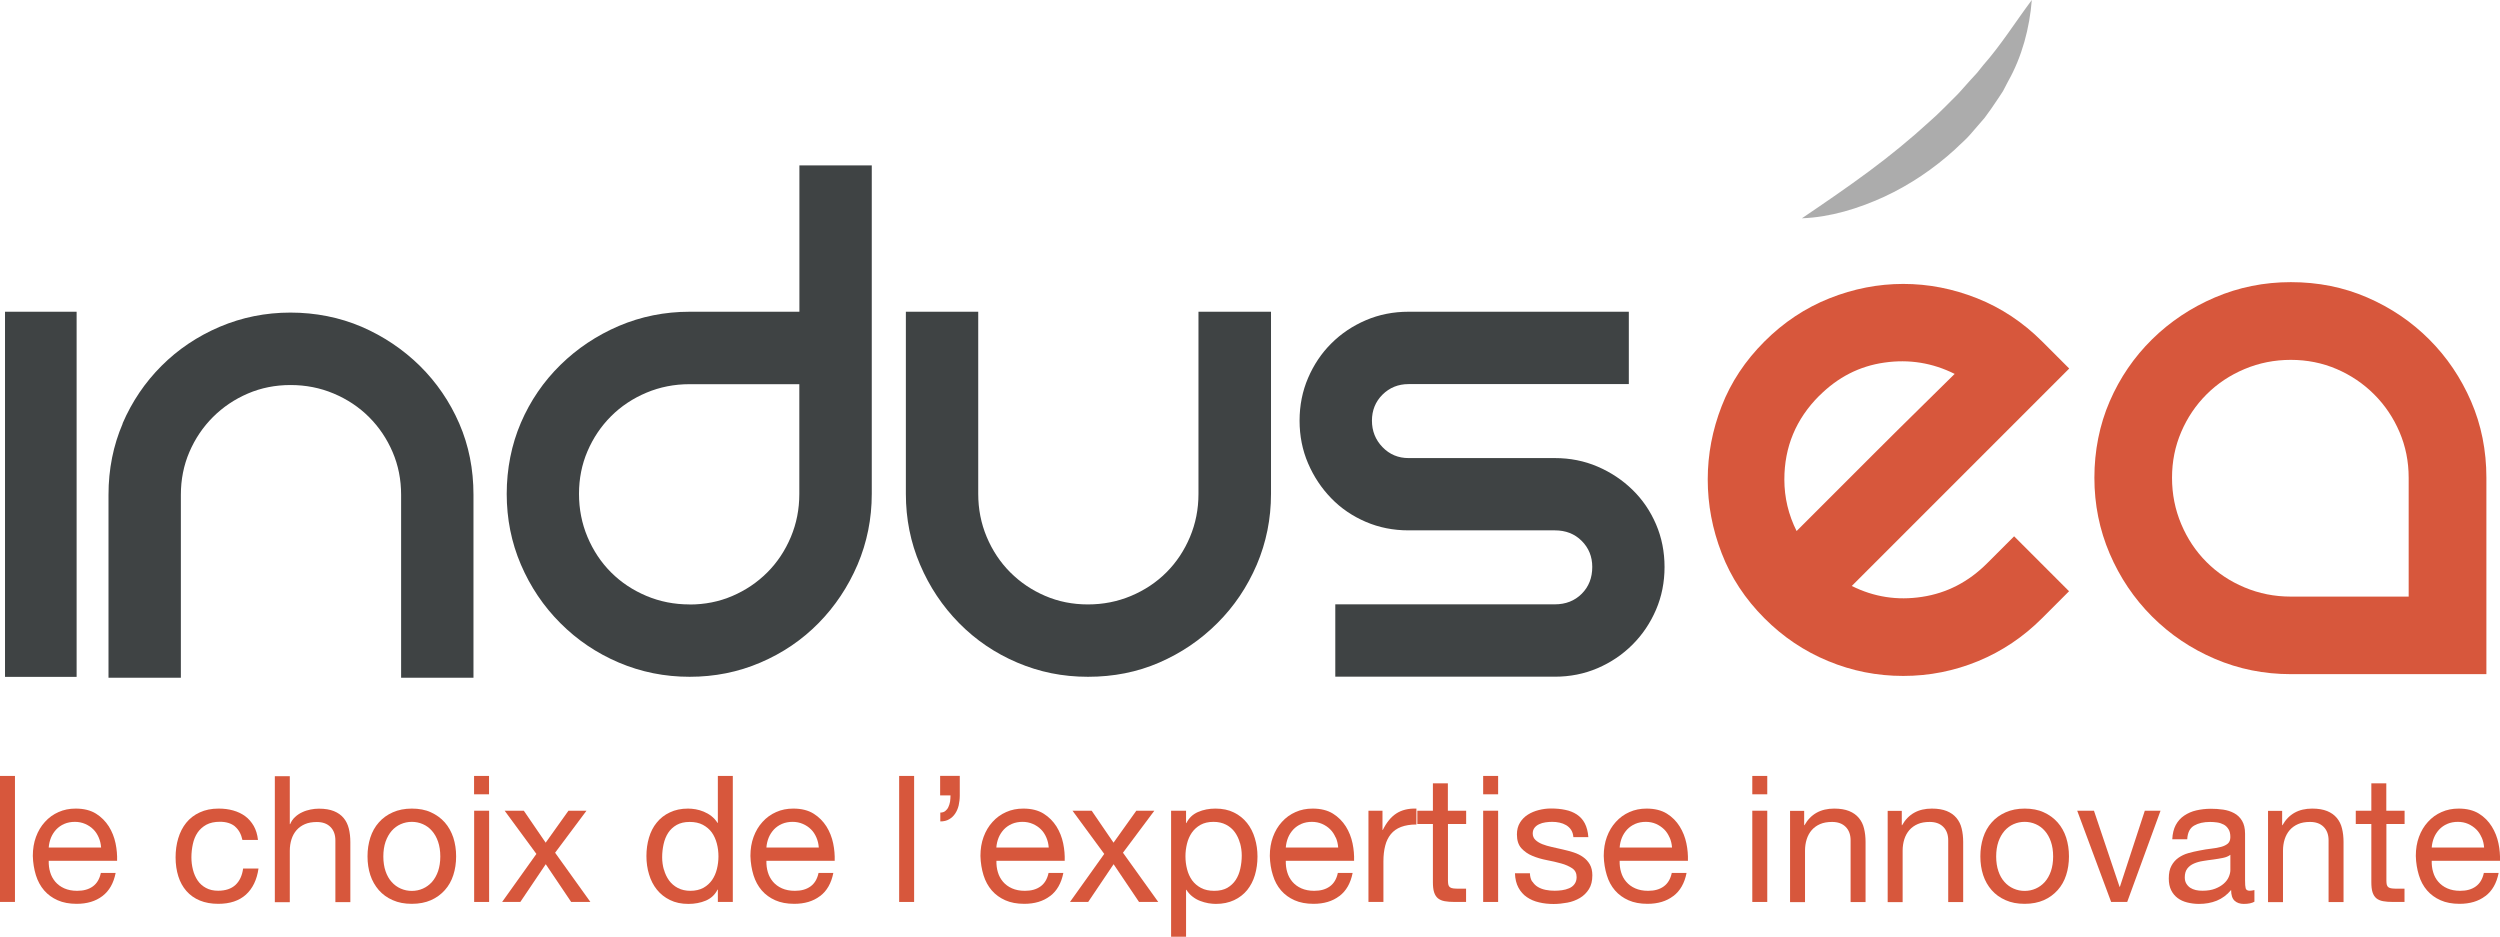 <?xml version="1.0" encoding="UTF-8"?>
<svg id="Calque_1" data-name="Calque 1" xmlns="http://www.w3.org/2000/svg" width="294" height="110.16" viewBox="0 0 294 110.16">
  <g>
    <path d="M1.76,91.25v14.82H0v-14.82h1.76Z" style="fill: #d7573c; stroke-width: 0px;"/>
    <path d="M12.04,105.38c-.8.61-1.81.91-3.03.91-.86,0-1.6-.14-2.23-.42-.63-.28-1.16-.66-1.59-1.16-.43-.5-.75-1.09-.97-1.79-.21-.69-.34-1.45-.36-2.26,0-.82.12-1.56.37-2.24s.6-1.27,1.05-1.76c.45-.5.98-.89,1.6-1.16.62-.28,1.29-.41,2.02-.41.96,0,1.75.2,2.38.59.63.39,1.13.9,1.52,1.51.38.61.64,1.27.79,1.99.15.72.2,1.4.18,2.05H5.73c-.01.47.04.92.17,1.34.12.42.33.8.6,1.12s.63.59,1.06.78c.43.19.93.29,1.52.29.75,0,1.36-.17,1.84-.52.48-.35.79-.87.94-1.58h1.74c-.24,1.2-.75,2.11-1.56,2.72ZM11.61,98.49c-.16-.37-.37-.7-.64-.96-.27-.27-.59-.48-.96-.64s-.77-.24-1.21-.24-.87.08-1.24.24-.68.38-.94.65c-.26.28-.47.6-.62.96-.15.37-.24.76-.27,1.17h6.16c-.03-.42-.12-.81-.28-1.18Z" style="fill: #d7573c; stroke-width: 0px;"/>
    <path d="M27.65,97.2c-.44-.37-1.04-.56-1.79-.56-.64,0-1.17.12-1.6.35-.43.24-.77.55-1.03.93-.26.39-.44.83-.55,1.34-.11.51-.17,1.03-.17,1.57,0,.5.06.98.18,1.45s.3.89.55,1.26c.25.37.57.66.98.88.4.22.88.33,1.43.33.87,0,1.55-.23,2.04-.68.49-.46.79-1.1.9-1.93h1.81c-.19,1.33-.69,2.35-1.48,3.07-.8.72-1.88,1.08-3.25,1.08-.82,0-1.54-.13-2.17-.39s-1.16-.64-1.58-1.12c-.42-.48-.74-1.06-.95-1.73-.21-.67-.32-1.41-.32-2.21s.1-1.55.31-2.25c.21-.7.52-1.31.94-1.83.42-.52.95-.93,1.59-1.22.64-.3,1.38-.45,2.22-.45.61,0,1.18.07,1.71.22s1,.37,1.41.67.74.69,1.01,1.15c.26.46.43,1.01.5,1.65h-1.83c-.14-.68-.43-1.2-.87-1.58Z" style="fill: #d7573c; stroke-width: 0px;"/>
    <path d="M34.08,91.25v5.67h.04c.14-.33.33-.61.58-.84s.53-.42.84-.56c.31-.15.64-.25.98-.32s.67-.1.99-.1c.71,0,1.29.1,1.76.29.47.19.85.46,1.14.81.29.35.49.76.61,1.24.12.48.18,1.01.18,1.59v7.06h-1.76v-7.26c0-.66-.19-1.19-.58-1.58-.39-.39-.92-.58-1.6-.58-.54,0-1.01.08-1.4.25s-.72.4-.99.71c-.26.3-.46.66-.59,1.07-.13.41-.2.86-.2,1.34v6.06h-1.76v-14.82h1.76Z" style="fill: #d7573c; stroke-width: 0px;"/>
    <path d="M43.55,98.5c.22-.68.55-1.28,1-1.78.44-.51.99-.9,1.64-1.19.65-.29,1.4-.44,2.24-.44s1.61.14,2.25.44c.64.29,1.19.69,1.63,1.19.44.5.77,1.1,1,1.78.22.69.33,1.42.33,2.21s-.11,1.52-.33,2.2-.55,1.27-1,1.77-.99.9-1.63,1.18c-.64.28-1.39.43-2.25.43s-1.59-.14-2.24-.43c-.65-.28-1.2-.68-1.64-1.18-.44-.51-.78-1.1-1-1.77s-.33-1.41-.33-2.2.11-1.52.33-2.21ZM45.34,102.45c.17.5.41.93.72,1.27.3.34.66.6,1.07.78.41.18.84.27,1.3.27s.89-.09,1.3-.27c.41-.18.76-.44,1.07-.78.3-.34.54-.76.72-1.27.17-.51.26-1.08.26-1.73s-.09-1.23-.26-1.73c-.17-.5-.41-.93-.72-1.28-.3-.35-.66-.61-1.07-.79-.41-.18-.84-.27-1.3-.27s-.89.09-1.3.27-.76.44-1.07.79c-.3.35-.54.77-.72,1.28-.17.51-.26,1.08-.26,1.73s.09,1.23.26,1.73Z" style="fill: #d7573c; stroke-width: 0px;"/>
    <path d="M55.75,93.41v-2.16h1.76v2.16h-1.76ZM57.52,95.34v10.73h-1.76v-10.73h1.76Z" style="fill: #d7573c; stroke-width: 0px;"/>
    <path d="M59.34,95.34h2.26l2.57,3.76,2.68-3.76h2.12l-3.69,4.94,4.15,5.79h-2.26l-2.99-4.44-2.99,4.44h-2.14l4.03-5.65-3.74-5.09Z" style="fill: #d7573c; stroke-width: 0px;"/>
    <path d="M84.42,106.07v-1.45h-.04c-.29.59-.75,1.02-1.37,1.29-.62.26-1.31.39-2.05.39-.83,0-1.55-.15-2.17-.46-.62-.3-1.13-.71-1.54-1.22s-.72-1.11-.92-1.79c-.21-.68-.31-1.4-.31-2.16s.1-1.48.3-2.16c.2-.68.5-1.27.91-1.77.41-.51.92-.91,1.54-1.2.62-.3,1.33-.45,2.15-.45.28,0,.57.03.89.08.32.06.64.15.95.28s.62.3.9.52.52.48.72.8h.04v-5.52h1.76v14.82h-1.76ZM78.08,102.26c.13.48.33.9.6,1.28.27.37.62.67,1.04.89.42.22.92.33,1.48.33s1.1-.12,1.52-.35c.42-.24.75-.54,1.02-.92.26-.38.45-.81.57-1.3.12-.48.18-.98.18-1.47,0-.53-.06-1.03-.19-1.52s-.32-.92-.59-1.3c-.27-.37-.62-.67-1.05-.9-.43-.23-.95-.34-1.56-.34s-1.1.12-1.52.35c-.42.24-.75.55-1,.93s-.43.83-.54,1.33c-.11.5-.17,1.01-.17,1.54s.07.99.2,1.46Z" style="fill: #d7573c; stroke-width: 0px;"/>
    <path d="M96.43,105.38c-.8.61-1.81.91-3.03.91-.86,0-1.6-.14-2.23-.42-.63-.28-1.16-.66-1.59-1.16-.43-.5-.75-1.09-.97-1.79-.21-.69-.34-1.45-.36-2.26,0-.82.12-1.56.37-2.24s.6-1.27,1.05-1.76c.45-.5.98-.89,1.6-1.16.62-.28,1.29-.41,2.02-.41.96,0,1.75.2,2.38.59.63.39,1.13.9,1.52,1.51.38.61.64,1.27.79,1.99.15.72.2,1.4.18,2.05h-8.03c-.01.47.04.92.17,1.34.12.42.33.8.6,1.12s.63.59,1.06.78c.43.19.93.29,1.52.29.75,0,1.36-.17,1.84-.52.48-.35.79-.87.94-1.58h1.74c-.24,1.2-.75,2.11-1.56,2.72ZM96.01,98.49c-.16-.37-.37-.7-.64-.96-.27-.27-.59-.48-.96-.64s-.77-.24-1.21-.24-.87.08-1.24.24-.68.38-.94.65c-.26.28-.47.6-.62.96-.15.37-.24.76-.27,1.17h6.16c-.03-.42-.12-.81-.28-1.18Z" style="fill: #d7573c; stroke-width: 0px;"/>
    <path d="M107.5,91.25v14.82h-1.76v-14.82h1.76Z" style="fill: #d7573c; stroke-width: 0px;"/>
    <path d="M112.87,91.25v2.3c0,.41-.05.81-.13,1.17-.09.37-.23.69-.42.97-.19.28-.42.5-.71.66-.28.17-.63.25-1.03.25v-1.04c.23,0,.43-.06.58-.18.15-.12.28-.27.37-.47s.16-.41.2-.65c.03-.24.05-.48.05-.72h-1.22v-2.3h2.3Z" style="fill: #d7573c; stroke-width: 0px;"/>
    <path d="M123.48,105.38c-.8.61-1.81.91-3.03.91-.86,0-1.6-.14-2.23-.42-.63-.28-1.16-.66-1.59-1.16-.43-.5-.75-1.09-.97-1.79-.21-.69-.34-1.45-.36-2.26,0-.82.12-1.56.37-2.24s.6-1.27,1.05-1.76c.45-.5.98-.89,1.6-1.16.62-.28,1.29-.41,2.02-.41.96,0,1.75.2,2.38.59.63.39,1.13.9,1.52,1.51.38.61.64,1.27.79,1.99.15.72.2,1.4.18,2.05h-8.03c-.01.47.04.92.17,1.34.12.42.33.8.6,1.12s.63.59,1.06.78c.43.19.93.29,1.52.29.75,0,1.36-.17,1.84-.52.48-.35.79-.87.94-1.58h1.74c-.24,1.2-.75,2.11-1.56,2.72ZM123.05,98.49c-.16-.37-.37-.7-.64-.96-.27-.27-.59-.48-.96-.64s-.77-.24-1.21-.24-.87.08-1.24.24-.68.38-.94.65c-.26.28-.47.6-.62.96-.15.37-.24.76-.27,1.17h6.16c-.03-.42-.12-.81-.28-1.18Z" style="fill: #d7573c; stroke-width: 0px;"/>
    <path d="M126.12,95.34h2.26l2.57,3.76,2.68-3.76h2.12l-3.69,4.94,4.15,5.79h-2.26l-2.99-4.44-2.99,4.44h-2.14l4.03-5.65-3.74-5.09Z" style="fill: #d7573c; stroke-width: 0px;"/>
    <path d="M139.48,95.34v1.45h.04c.29-.59.75-1.03,1.37-1.3.62-.27,1.31-.4,2.05-.4.83,0,1.55.15,2.17.46.62.3,1.13.72,1.54,1.23s.72,1.12.92,1.8c.21.68.31,1.4.31,2.16s-.1,1.48-.3,2.16c-.2.68-.51,1.27-.91,1.77-.41.5-.92.9-1.54,1.19-.62.29-1.33.44-2.15.44-.26,0-.56-.03-.88-.08-.33-.06-.65-.15-.96-.27-.32-.12-.62-.29-.9-.51-.28-.21-.52-.48-.72-.8h-.04v5.52h-1.76v-14.82h1.76ZM145.82,99.15c-.13-.48-.33-.9-.6-1.28s-.62-.67-1.04-.89-.92-.33-1.48-.33c-.6,0-1.1.12-1.52.35-.42.24-.75.54-1.02.92-.26.38-.45.81-.57,1.3s-.18.98-.18,1.47c0,.53.06,1.03.19,1.53s.32.92.59,1.3c.27.37.62.67,1.05.9.43.23.95.34,1.56.34s1.12-.12,1.53-.35c.41-.24.74-.55.99-.93s.43-.83.54-1.33c.11-.5.17-1.01.17-1.54,0-.5-.07-.99-.2-1.46Z" style="fill: #d7573c; stroke-width: 0px;"/>
    <path d="M157.5,105.38c-.8.61-1.81.91-3.03.91-.86,0-1.6-.14-2.23-.42-.63-.28-1.16-.66-1.59-1.16s-.75-1.09-.96-1.79c-.22-.69-.34-1.45-.36-2.26,0-.82.12-1.56.37-2.24s.6-1.27,1.05-1.76c.45-.5.98-.89,1.6-1.16.62-.28,1.29-.41,2.02-.41.95,0,1.75.2,2.38.59.63.39,1.13.9,1.52,1.51.38.61.64,1.27.79,1.99.15.72.2,1.4.18,2.05h-8.03c-.01.47.04.92.17,1.34.12.42.33.8.6,1.12s.63.59,1.06.78c.43.19.93.29,1.51.29.75,0,1.36-.17,1.84-.52s.79-.87.94-1.58h1.74c-.24,1.2-.75,2.11-1.56,2.72ZM157.07,98.49c-.16-.37-.37-.7-.64-.96-.27-.27-.59-.48-.95-.64-.37-.16-.77-.24-1.21-.24s-.87.08-1.23.24c-.37.16-.68.38-.94.65-.26.28-.47.6-.62.96-.15.37-.24.76-.27,1.17h6.16c-.03-.42-.12-.81-.28-1.18Z" style="fill: #d7573c; stroke-width: 0px;"/>
    <path d="M162.58,95.34v2.26h.04c.43-.87.95-1.52,1.58-1.93s1.41-.61,2.37-.58v1.87c-.71,0-1.31.1-1.81.29s-.9.48-1.2.85c-.3.37-.53.83-.66,1.36-.14.53-.21,1.15-.21,1.84v4.77h-1.76v-10.73h1.66Z" style="fill: #d7573c; stroke-width: 0px;"/>
    <path d="M172.42,95.34v1.56h-2.14v6.66c0,.21.02.37.05.5.03.12.1.22.2.29.1.07.23.11.4.13.17.02.4.03.67.03h.81v1.56h-1.35c-.46,0-.85-.03-1.17-.09-.33-.06-.59-.18-.79-.34-.2-.17-.35-.4-.45-.71s-.14-.71-.14-1.2v-6.83h-1.83v-1.56h1.83v-3.22h1.76v3.22h2.14Z" style="fill: #d7573c; stroke-width: 0px;"/>
    <path d="M174.42,93.41v-2.16h1.76v2.16h-1.76ZM176.18,95.34v10.73h-1.76v-10.73h1.76Z" style="fill: #d7573c; stroke-width: 0px;"/>
    <path d="M180.21,103.67c.17.27.38.48.65.64.27.16.57.27.91.34.34.07.69.1,1.05.1.28,0,.57-.02.87-.06.3-.04.58-.12.84-.23.26-.11.47-.27.63-.49s.25-.49.25-.82c0-.46-.17-.8-.52-1.04-.35-.23-.78-.43-1.3-.57s-1.08-.28-1.69-.39c-.61-.12-1.17-.28-1.69-.5-.52-.21-.95-.52-1.3-.9-.35-.39-.52-.93-.52-1.62,0-.54.12-1,.36-1.39s.55-.7.93-.94.81-.42,1.29-.54c.48-.12.95-.18,1.42-.18.61,0,1.17.05,1.68.16.51.1.96.28,1.36.54.39.26.71.6.94,1.04.23.44.37.98.42,1.63h-1.76c-.03-.35-.12-.63-.27-.86-.15-.23-.35-.41-.58-.55-.24-.14-.5-.24-.78-.3-.28-.06-.57-.09-.86-.09-.26,0-.53.02-.8.06-.27.04-.52.11-.74.22-.22.1-.4.24-.54.42s-.21.4-.21.67c0,.3.11.56.32.76.21.2.49.37.82.5.33.13.71.24,1.12.33.41.09.83.18,1.24.28.44.1.87.21,1.3.35s.8.32,1.12.55c.33.23.59.52.79.86.2.35.3.78.3,1.29,0,.65-.13,1.19-.4,1.62-.27.43-.62.78-1.06,1.04-.44.26-.93.45-1.47.55-.55.1-1.09.16-1.63.16-.6,0-1.16-.06-1.7-.19-.54-.12-1.02-.33-1.43-.61-.42-.28-.75-.66-1-1.12-.25-.46-.39-1.03-.41-1.69h1.76c.01.39.1.72.27.99Z" style="fill: #d7573c; stroke-width: 0px;"/>
    <path d="M196.77,105.38c-.8.61-1.81.91-3.03.91-.86,0-1.6-.14-2.23-.42s-1.16-.66-1.59-1.16-.75-1.09-.96-1.79c-.21-.69-.34-1.45-.36-2.26,0-.82.12-1.56.37-2.24s.6-1.27,1.05-1.76c.45-.5.98-.89,1.6-1.16.62-.28,1.29-.41,2.02-.41.95,0,1.75.2,2.38.59.63.39,1.13.9,1.51,1.51s.64,1.27.79,1.99c.15.72.2,1.4.18,2.05h-8.03c-.01.47.04.92.17,1.34.12.42.32.8.6,1.12.28.33.63.59,1.06.78.43.19.93.29,1.52.29.75,0,1.36-.17,1.84-.52.48-.35.79-.87.94-1.58h1.74c-.24,1.2-.75,2.11-1.56,2.72ZM196.34,98.49c-.16-.37-.37-.7-.64-.96s-.59-.48-.95-.64c-.37-.16-.77-.24-1.21-.24s-.87.08-1.24.24c-.37.16-.68.38-.94.65-.26.28-.47.6-.62.96-.15.37-.24.76-.27,1.17h6.16c-.03-.42-.12-.81-.28-1.18Z" style="fill: #d7573c; stroke-width: 0px;"/>
    <path d="M206.07,93.41v-2.16h1.76v2.16h-1.76ZM207.83,95.34v10.73h-1.76v-10.73h1.76Z" style="fill: #d7573c; stroke-width: 0px;"/>
    <path d="M212.17,95.34v1.7h.04c.73-1.3,1.9-1.95,3.49-1.95.71,0,1.29.1,1.76.29.47.19.85.46,1.14.81.29.35.5.76.61,1.24.12.48.18,1.01.18,1.59v7.06h-1.76v-7.26c0-.66-.19-1.19-.58-1.58s-.92-.58-1.6-.58c-.54,0-1.01.08-1.4.25s-.72.4-.99.71c-.26.3-.46.66-.59,1.07-.13.41-.2.86-.2,1.34v6.06h-1.76v-10.73h1.66Z" style="fill: #d7573c; stroke-width: 0px;"/>
    <path d="M223.65,95.34v1.7h.04c.73-1.3,1.9-1.95,3.49-1.95.71,0,1.29.1,1.76.29.47.19.85.46,1.14.81.29.35.5.76.61,1.24.12.48.18,1.01.18,1.59v7.06h-1.76v-7.26c0-.66-.19-1.19-.58-1.58s-.92-.58-1.6-.58c-.54,0-1.01.08-1.4.25s-.72.4-.99.71c-.26.3-.46.66-.59,1.07-.13.41-.2.86-.2,1.34v6.06h-1.76v-10.73h1.66Z" style="fill: #d7573c; stroke-width: 0px;"/>
    <path d="M233.22,98.5c.22-.68.55-1.28,1-1.78.44-.51.99-.9,1.64-1.19.65-.29,1.4-.44,2.24-.44s1.61.14,2.25.44c.64.29,1.19.69,1.63,1.19.44.5.78,1.1,1,1.78.22.69.33,1.42.33,2.21s-.11,1.52-.33,2.2c-.22.68-.55,1.27-1,1.77s-.99.9-1.63,1.18c-.64.28-1.39.43-2.25.43s-1.59-.14-2.24-.43c-.65-.28-1.2-.68-1.64-1.18s-.78-1.1-1-1.77c-.22-.68-.33-1.41-.33-2.2s.11-1.52.33-2.21ZM235.01,102.45c.17.5.41.93.72,1.27.3.34.66.6,1.07.78.41.18.84.27,1.3.27s.89-.09,1.3-.27c.41-.18.76-.44,1.07-.78.3-.34.54-.76.72-1.27.17-.51.26-1.08.26-1.73s-.09-1.23-.26-1.73c-.17-.5-.41-.93-.72-1.28-.3-.35-.66-.61-1.07-.79s-.84-.27-1.3-.27-.89.09-1.3.27c-.41.18-.76.44-1.07.79-.3.35-.54.77-.72,1.28-.17.51-.26,1.08-.26,1.73s.09,1.23.26,1.73Z" style="fill: #d7573c; stroke-width: 0px;"/>
    <path d="M248.27,106.07l-3.99-10.73h1.97l3.01,8.95h.04l2.93-8.95h1.85l-3.92,10.73h-1.89Z" style="fill: #d7573c; stroke-width: 0px;"/>
    <path d="M265.14,106.03c-.3.18-.73.27-1.27.27-.46,0-.82-.13-1.09-.38-.27-.26-.4-.67-.4-1.26-.48.58-1.05,1-1.69,1.26-.64.26-1.34.38-2.09.38-.48,0-.94-.06-1.38-.17s-.81-.28-1.13-.52c-.32-.24-.57-.54-.76-.92s-.28-.84-.28-1.38c0-.61.1-1.11.31-1.49.21-.39.48-.7.82-.94.34-.24.73-.43,1.16-.55.44-.12.88-.23,1.34-.31.48-.1.94-.17,1.38-.22.44-.05.82-.12,1.15-.21.33-.09.59-.22.79-.39.19-.17.29-.43.29-.76,0-.39-.07-.7-.22-.93-.15-.24-.33-.42-.56-.54-.23-.12-.48-.21-.77-.25-.28-.04-.56-.06-.84-.06-.75,0-1.37.14-1.87.43s-.77.82-.81,1.61h-1.76c.03-.66.17-1.23.41-1.68.25-.46.58-.83,1-1.11.42-.28.89-.49,1.42-.61.53-.12,1.1-.19,1.71-.19.48,0,.96.03,1.44.1.48.07.91.21,1.3.42.39.21.7.51.93.9.23.39.35.89.35,1.51v5.51c0,.41.02.72.07.91.05.19.21.29.49.29.15,0,.33-.03.54-.08v1.37ZM262.28,100.53c-.22.17-.51.29-.87.36s-.74.14-1.13.19c-.39.05-.79.1-1.19.17-.4.06-.76.16-1.08.3s-.58.33-.78.59-.3.6-.3,1.04c0,.29.06.53.18.73.12.2.27.36.46.49.19.12.4.21.65.27.25.06.51.08.79.08.58,0,1.08-.08,1.49-.24s.75-.36,1.02-.6.46-.5.58-.78c.12-.28.19-.55.19-.8v-1.8Z" style="fill: #d7573c; stroke-width: 0px;"/>
    <path d="M268.38,95.34v1.7h.04c.73-1.3,1.9-1.95,3.49-1.95.71,0,1.29.1,1.76.29.47.19.85.46,1.14.81.29.35.5.76.61,1.24.12.48.18,1.01.18,1.59v7.06h-1.76v-7.26c0-.66-.19-1.19-.58-1.58s-.92-.58-1.6-.58c-.54,0-1.01.08-1.4.25s-.72.4-.99.71c-.26.3-.46.66-.59,1.07-.13.41-.2.86-.2,1.34v6.06h-1.76v-10.73h1.66Z" style="fill: #d7573c; stroke-width: 0px;"/>
    <path d="M282.78,95.34v1.56h-2.14v6.66c0,.21.02.37.05.5.03.12.1.22.2.29.1.07.23.11.4.13.17.02.4.03.67.03h.81v1.56h-1.35c-.46,0-.85-.03-1.17-.09-.33-.06-.59-.18-.79-.34-.2-.17-.35-.4-.45-.71s-.14-.71-.14-1.2v-6.83h-1.83v-1.56h1.83v-3.22h1.76v3.22h2.14Z" style="fill: #d7573c; stroke-width: 0px;"/>
    <path d="M292.27,105.38c-.8.61-1.81.91-3.03.91-.86,0-1.6-.14-2.23-.42s-1.16-.66-1.59-1.16-.75-1.09-.96-1.79c-.21-.69-.34-1.45-.36-2.26,0-.82.12-1.56.37-2.24s.6-1.27,1.05-1.76c.45-.5.98-.89,1.6-1.16.62-.28,1.29-.41,2.02-.41.95,0,1.75.2,2.38.59.63.39,1.13.9,1.51,1.51s.64,1.27.79,1.99c.15.72.2,1.4.18,2.05h-8.03c-.01.47.04.92.17,1.34.12.42.32.8.6,1.12.28.33.63.59,1.06.78.43.19.93.29,1.52.29.75,0,1.36-.17,1.84-.52.48-.35.79-.87.94-1.58h1.74c-.24,1.2-.75,2.11-1.56,2.72ZM291.84,98.49c-.16-.37-.37-.7-.64-.96s-.59-.48-.95-.64c-.37-.16-.77-.24-1.21-.24s-.87.08-1.24.24c-.37.16-.68.38-.94.65-.26.28-.47.6-.62.96-.15.37-.24.76-.27,1.17h6.16c-.03-.42-.12-.81-.28-1.18Z" style="fill: #d7573c; stroke-width: 0px;"/>
  </g>
  <g>
    <path d="M9.01,36.66v42.94H.59v-42.94h8.42Z" style="fill: #3f4344; stroke-width: 0px;"/>
    <path d="M14.41,49.81c1.11-2.58,2.64-4.84,4.59-6.79,1.94-1.94,4.22-3.47,6.84-4.59,2.61-1.11,5.39-1.67,8.32-1.67s5.78.56,8.37,1.67c2.58,1.12,4.86,2.65,6.84,4.59,1.97,1.95,3.52,4.21,4.64,6.79,1.12,2.58,1.67,5.37,1.67,8.37v21.52h-8.51v-21.52c0-1.78-.33-3.46-1-5.02-.67-1.56-1.59-2.93-2.77-4.11-1.18-1.18-2.57-2.1-4.16-2.77-1.59-.67-3.28-1-5.07-1s-3.46.33-5.02,1c-1.56.67-2.93,1.59-4.11,2.77-1.18,1.18-2.1,2.55-2.77,4.11-.67,1.56-1,3.24-1,5.02v21.52h-8.51v-21.52c0-3,.56-5.79,1.67-8.37Z" style="fill: #3f4344; stroke-width: 0px;"/>
    <path d="M102.52,19.45v38.63c0,2.93-.56,5.71-1.67,8.32-1.12,2.61-2.65,4.91-4.59,6.88-1.95,1.98-4.22,3.52-6.84,4.64-2.61,1.12-5.39,1.67-8.32,1.67s-5.71-.56-8.32-1.67c-2.61-1.11-4.91-2.66-6.88-4.64-1.98-1.98-3.52-4.27-4.64-6.88-1.12-2.61-1.67-5.39-1.67-8.32s.56-5.79,1.67-8.37c1.11-2.58,2.66-4.84,4.64-6.79,1.98-1.94,4.27-3.47,6.88-4.59,2.61-1.11,5.39-1.67,8.32-1.67h12.91v-17.21h8.51ZM81.1,71.09c1.78,0,3.46-.33,5.02-1,1.56-.67,2.93-1.59,4.11-2.77,1.18-1.18,2.1-2.57,2.77-4.16.67-1.59,1-3.28,1-5.07v-12.91h-12.91c-1.78,0-3.48.33-5.07,1-1.59.67-2.98,1.59-4.16,2.77-1.18,1.18-2.1,2.55-2.77,4.11-.67,1.56-1,3.24-1,5.02s.33,3.48,1,5.07c.67,1.59,1.59,2.98,2.77,4.16,1.18,1.18,2.57,2.1,4.16,2.77,1.59.67,3.28,1,5.07,1Z" style="fill: #3f4344; stroke-width: 0px;"/>
    <path d="M149.47,36.66v21.42c0,2.93-.56,5.71-1.67,8.32-1.12,2.61-2.66,4.91-4.64,6.88-1.98,1.98-4.26,3.52-6.84,4.64-2.58,1.12-5.37,1.67-8.37,1.67s-5.71-.56-8.32-1.67c-2.61-1.11-4.89-2.66-6.84-4.64-1.95-1.98-3.48-4.27-4.59-6.88-1.12-2.61-1.67-5.39-1.67-8.32v-21.42h8.51v21.42c0,1.78.33,3.48,1,5.07.67,1.59,1.59,2.98,2.77,4.16,1.18,1.18,2.55,2.1,4.11,2.77,1.56.67,3.23,1,5.02,1s3.47-.33,5.07-1c1.59-.67,2.98-1.59,4.16-2.77,1.18-1.18,2.1-2.57,2.77-4.16.67-1.59,1-3.28,1-5.07v-21.42h8.51Z" style="fill: #3f4344; stroke-width: 0px;"/>
    <path d="M191.55,36.66v8.51h-25.91c-1.21,0-2.23.42-3.06,1.24-.83.83-1.24,1.85-1.24,3.06s.41,2.25,1.24,3.11c.83.86,1.85,1.29,3.06,1.29h17.21c1.78,0,3.46.33,5.02,1,1.56.67,2.93,1.58,4.11,2.73,1.18,1.15,2.1,2.5,2.77,4.06.67,1.56,1,3.24,1,5.02s-.33,3.46-1,5.02c-.67,1.56-1.59,2.93-2.77,4.11-1.18,1.18-2.55,2.1-4.11,2.77-1.56.67-3.24,1-5.02,1h-25.82v-8.51h25.82c1.27,0,2.33-.41,3.16-1.24.83-.83,1.24-1.88,1.24-3.16,0-1.21-.41-2.23-1.24-3.06-.83-.83-1.88-1.24-3.16-1.24h-17.21c-1.79,0-3.46-.33-5.02-1-1.56-.67-2.92-1.59-4.06-2.77-1.15-1.18-2.06-2.55-2.73-4.11-.67-1.56-1-3.23-1-5.02s.33-3.46,1-5.02c.67-1.56,1.58-2.92,2.73-4.06,1.15-1.15,2.5-2.06,4.06-2.73,1.56-.67,3.24-1,5.02-1h25.91Z" style="fill: #3f4344; stroke-width: 0px;"/>
  </g>
  <path d="M211.92,25.66c2.76-1.87,5.36-3.65,7.87-5.51,2.51-1.86,4.88-3.8,7.13-5.86,1.16-1,2.19-2.12,3.28-3.18.53-.55,1-1.14,1.53-1.7l.78-.85.72-.9c2.06-2.33,3.7-4.96,5.71-7.66-.26,3.3-1.14,6.65-2.8,9.59l-.59,1.13c-.22.36-.47.7-.7,1.06-.47.7-.95,1.41-1.46,2.08l-1.66,1.92c-.55.65-1.21,1.18-1.81,1.78-2.5,2.28-5.32,4.18-8.36,5.59-3.04,1.38-6.28,2.39-9.64,2.52Z" style="fill: #acacac; stroke-width: 0px;"/>
  <g>
    <path d="M236.85,63.06l6.47,6.47-3.18,3.18c-2.19,2.19-4.69,3.87-7.49,5.03-2.81,1.16-5.75,1.75-8.83,1.75s-6.02-.58-8.83-1.75c-2.81-1.16-5.31-2.84-7.49-5.03-2.26-2.26-3.94-4.81-5.03-7.65-1.1-2.84-1.64-5.73-1.64-8.68s.55-5.82,1.64-8.62c1.09-2.81,2.77-5.34,5.03-7.6,2.26-2.26,4.81-3.95,7.65-5.08,2.84-1.13,5.73-1.69,8.68-1.69s5.83.56,8.68,1.69c2.84,1.13,5.39,2.82,7.65,5.08l3.18,3.18-25.57,25.57c2.6,1.3,5.36,1.73,8.27,1.28,2.91-.44,5.46-1.76,7.65-3.95l3.18-3.18ZM213.95,46.53c-2.74,2.74-4.11,6.02-4.11,9.86,0,2.12.48,4.14,1.44,6.06.82-.82,2.07-2.07,3.75-3.75s3.46-3.46,5.34-5.34,3.7-3.68,5.44-5.39c1.74-1.71,3.1-3.04,4.06-4-2.6-1.3-5.36-1.75-8.27-1.33-2.91.41-5.46,1.71-7.65,3.9Z" style="fill: #d7573c; stroke-width: 0px;"/>
    <path d="M269.4,33.18c3.22,0,6.21.6,8.98,1.8,2.77,1.2,5.2,2.84,7.29,4.93,2.09,2.09,3.73,4.52,4.93,7.29,1.2,2.77,1.8,5.77,1.8,8.98v23.1h-23c-3.15,0-6.13-.6-8.93-1.8-2.81-1.2-5.27-2.86-7.39-4.98-2.12-2.12-3.78-4.59-4.98-7.39-1.2-2.81-1.8-5.78-1.8-8.93s.6-6.21,1.8-8.98c1.2-2.77,2.86-5.2,4.98-7.29,2.12-2.09,4.59-3.73,7.39-4.93,2.81-1.2,5.78-1.8,8.93-1.8ZM283.26,70.15v-13.96c0-1.92-.36-3.71-1.08-5.39-.72-1.68-1.71-3.15-2.98-4.42-1.27-1.27-2.74-2.26-4.41-2.98-1.68-.72-3.48-1.08-5.39-1.08s-3.73.36-5.44,1.08c-1.71.72-3.2,1.71-4.47,2.98-1.27,1.27-2.26,2.74-2.98,4.42-.72,1.68-1.08,3.47-1.08,5.39s.36,3.73,1.08,5.44c.72,1.71,1.71,3.2,2.98,4.47,1.27,1.27,2.75,2.26,4.47,2.98,1.71.72,3.52,1.08,5.44,1.08h13.86Z" style="fill: #d7573c; stroke-width: 0px;"/>
  </g>
</svg>